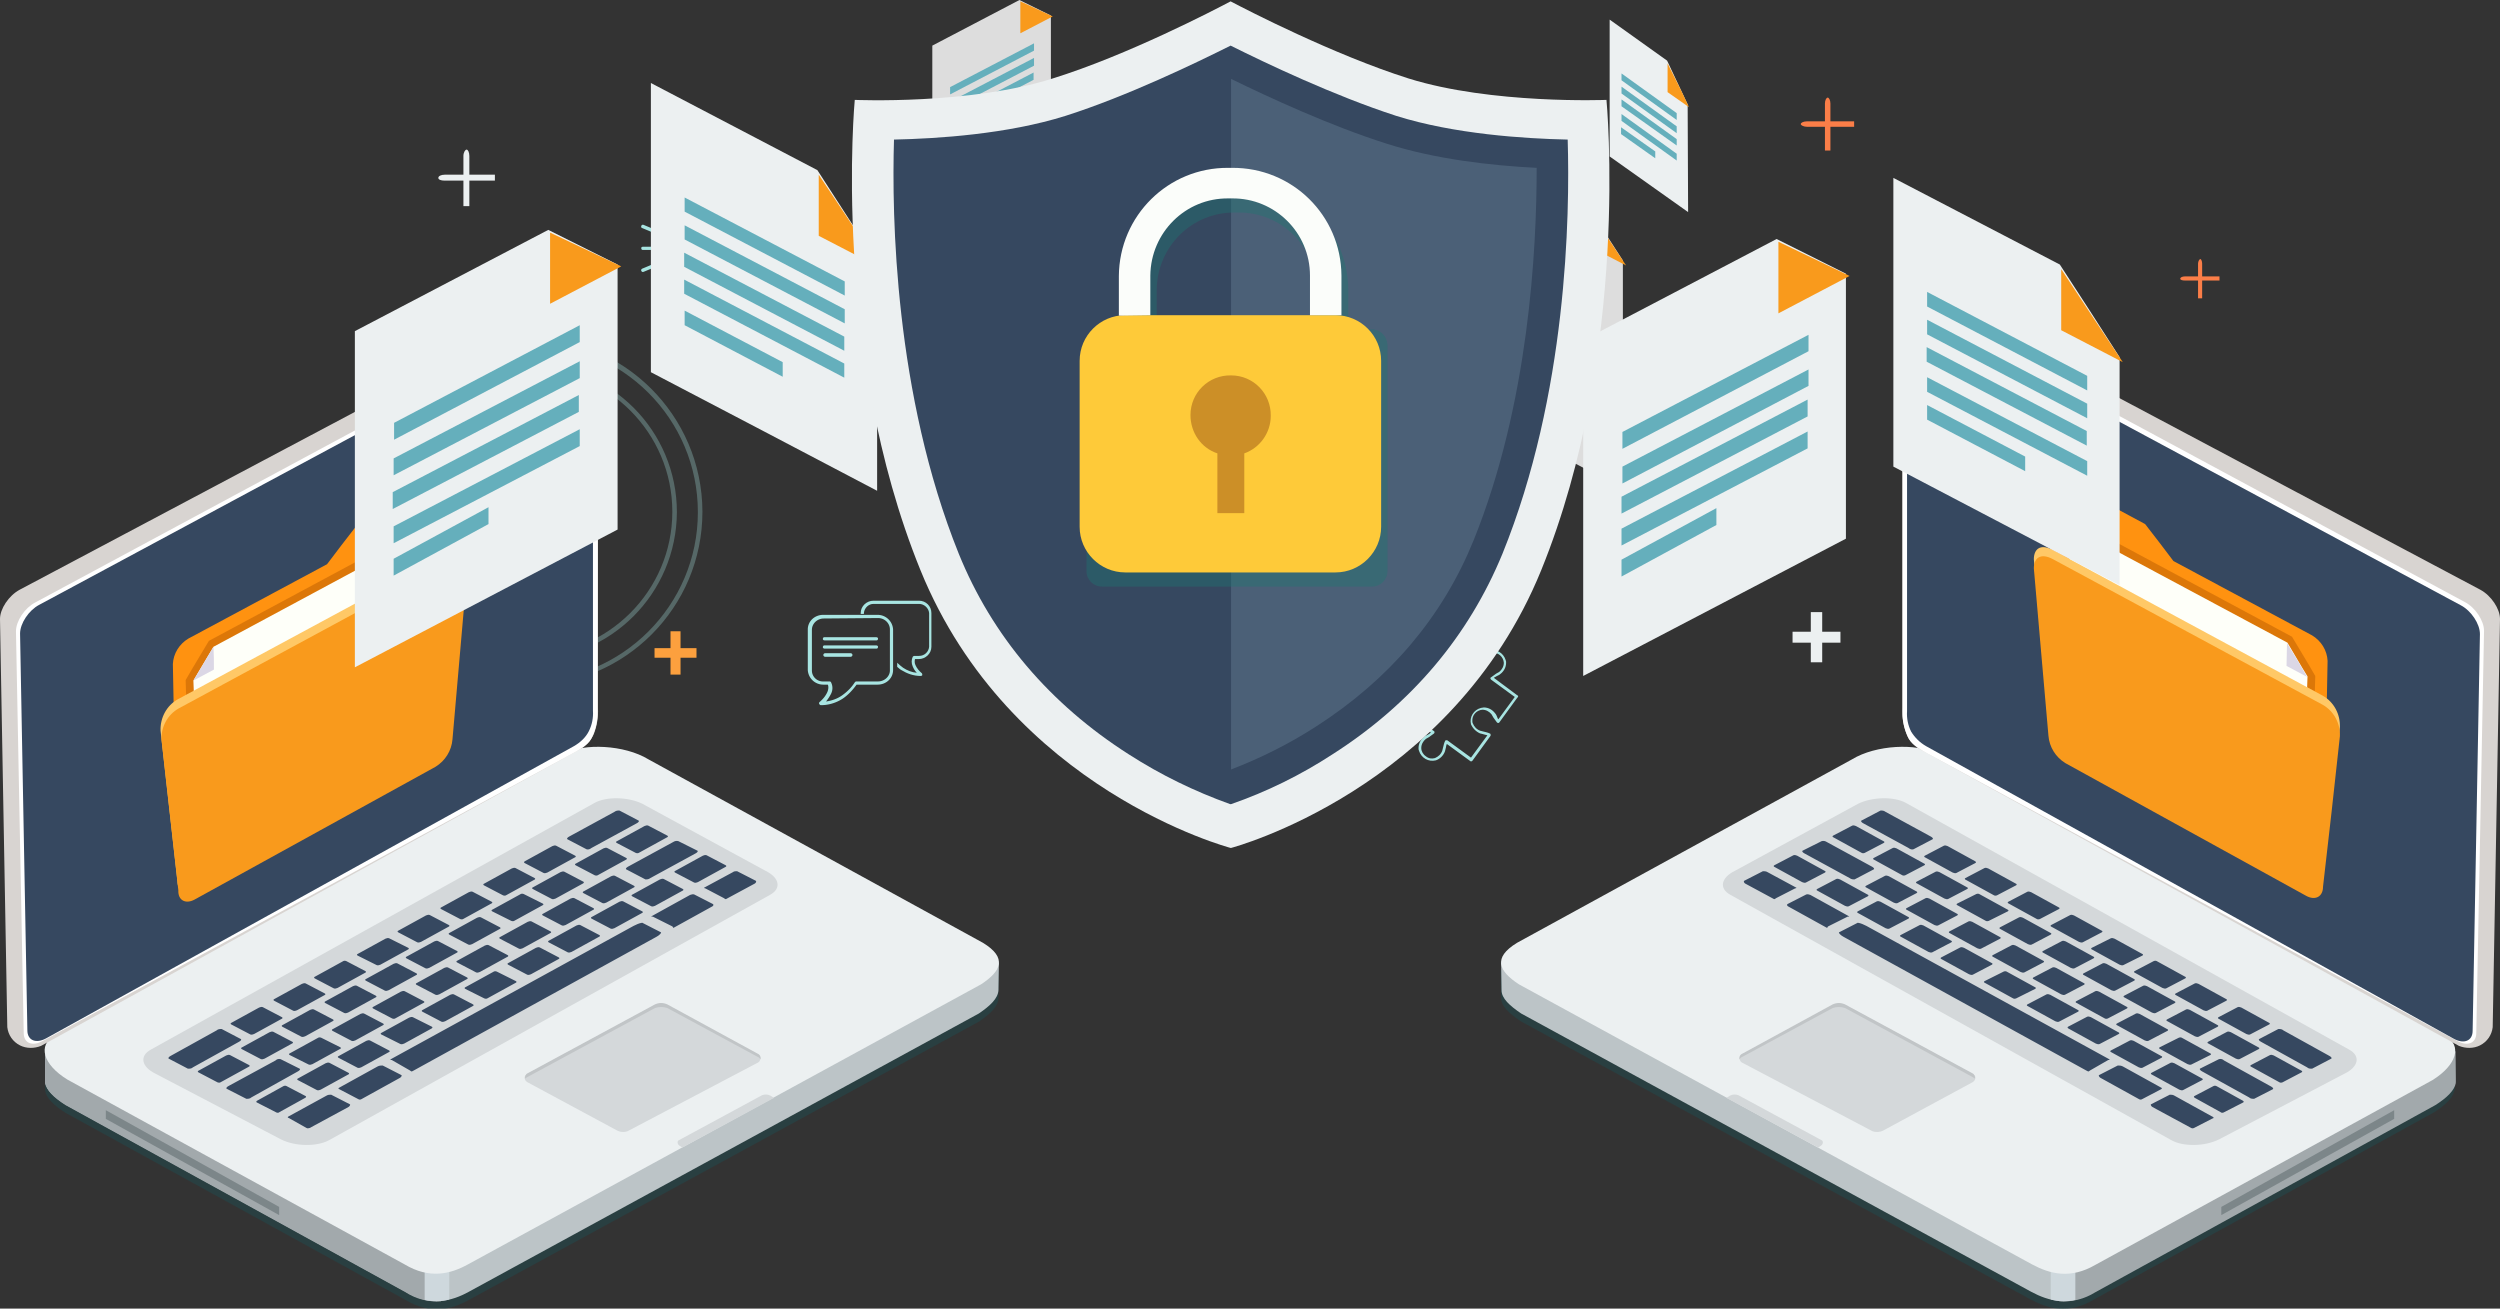<svg version="1.1" id="レイヤー_1" xmlns="http://www.w3.org/2000/svg" x="0" y="0" viewBox="0 0 548.1 286.9" xml:space="preserve"><rect x="0" y="0" width="548.1" height="286.9" fill="#333333" stroke="none"/><style>.st0{fill:#fff}.st1{fill:#ecf0f1}.st3{fill:#a8e5e2}.st4{opacity:.9;fill:#fff;enable-background:new}.st5{fill:#fb7e48}.st7{fill:#3ca59d}.st9{opacity:.4;fill:#1b5156;enable-background:new}.st10{fill:#bcc4c7}.st11{fill:#a2a9ac}.st12{fill:#ced8dd}.st13{fill:#d4d8da}.st14{fill:#364860}.st15{fill:#d8d4d1}.st16{fill:#c1c5c7}.st17{fill:#7c8689}.st18{fill:#ff9210}.st19{opacity:.5;fill:#ba5d00;enable-background:new}.st20{fill:#fefff9}.st21{fill:#dbd7e5}.st22{fill:#ffc866}.st23{fill:#f99a1c}.st24{fill:#65afbc}.st25{fill:#ddd}</style><g id="レイヤー_2_1_"><g id="bg"><path class="st0" d="M176.3 58l8.8 4.8-8.8 5.4z"/><path class="st1" d="M101.6 34.2v11h1.3v-11c0-.8-.3-1.4-.6-1.4s-.7.6-.7 1.4z"/><path class="st1" d="M97.5 39.6h11v-1.3h-11c-.8 0-1.4.3-1.4.7s.6.6 1.4.6z"/><g opacity=".3"><path class="st3" d="M116 150.3c-21 0-38.1-17-38.2-38s17-38.1 38-38.2 38.1 17 38.2 38v.1c0 21-17 38-38 38.1zm0-75c-20.4 0-37 16.6-37 37s16.6 37 37 37 37-16.6 37-37c0-20.5-16.6-37-37-37z"/><path class="st3" d="M116 144.6c-17.9 0-32.4-14.5-32.4-32.4S98.1 79.9 116 79.9s32.4 14.5 32.4 32.4c-.1 17.8-14.5 32.3-32.4 32.3zm0-63.8c-17.3 0-31.4 14.1-31.4 31.4s14.1 31.4 31.4 31.4 31.4-14.1 31.4-31.4c0-17.3-14.1-31.4-31.4-31.4z"/></g><path class="st4" d="M283 85.7h4.7V87H283zm68.4 0h4.7V87h-4.7z"/><path transform="rotate(-29.261 289.73 103.022)" class="st4" d="M287.4 102.4h4.7v1.3h-4.7z"/><path transform="rotate(-29.285 349.385 69.64)" class="st4" d="M347.1 69h4.7v1.3h-4.7z"/><path transform="rotate(-60.91 289.695 69.732)" class="st4" d="M289.1 67.4h1.3v4.7h-1.3z"/><path transform="rotate(-60.91 349.443 102.96)" class="st4" d="M348.8 100.6h1.3v4.7h-1.3z"/><path transform="matrix(.008 -1 1 .008 196.279 438.899)" class="st4" d="M317 119.9h4.7v1.3H317z"/><path transform="matrix(.008 -1 1 .008 265.205 371.595)" class="st4" d="M317.5 51.5h4.7v1.3h-4.7z"/><path transform="rotate(-28.813 336.05 116.334)" class="st4" d="M335.4 114h1.3v4.7h-1.3z"/><path transform="rotate(-28.813 303.095 56.378)" class="st4" d="M302.4 54h1.3v4.7h-1.3z"/><path transform="rotate(-60.46 302.7 116.083)" class="st4" d="M300.3 115.4h4.7v1.3h-4.7z"/><path transform="rotate(-60.46 336.411 56.582)" class="st4" d="M334.1 55.9h4.7v1.3h-4.7z"/><path class="st0" d="M122.5 107.5c.1-.4.1-.9.1-1.3 0-.1-.1-.1-.1-.2l-.9-.4v-.1l-.3-.9v-.1l.5-.9v-.2c-.1-.2-.3-.4-.4-.5-.1-.2-.3-.3-.4-.5h-.2l-.9.4c-.3-.2-.6-.3-.9-.4l-.3-1c0-.1-.1-.1-.1-.1-.4-.1-.9-.1-1.3-.1-.1 0-.1 0-.2.1l-.4.9h-.1l-.9.3-.9-.5h-.2c-.2.1-.3.2-.5.4-.2.1-.3.3-.5.5v.2l.4.9v.1c-.2.3-.3.6-.4.9v.1l-1 .3c-.1 0-.1.1-.1.2-.1.4-.1.9-.1 1.3 0 .1 0 .1.1.2l.9.4v.1l.3.9v.1l-.5.9v.2c.1.2.2.3.4.5.1.2.3.3.5.5h.2l.9-.4h.1c.3.2.6.3.9.4h.1l.3 1c0 .1.1.1.2.1.4.1.9.1 1.3.1.1 0 .1 0 .2-.1l.4-.9c.3-.1.7-.2 1-.3l.9.5h.2c.2-.1.4-.2.5-.4.2-.1.3-.3.5-.5v-.2l-.4-.9v-.1c.2-.3.3-.6.4-.9l1-.3c-.3-.1-.2-.2-.3-.3zm-.3-.2l-1 .3c-.1 0-.1.1-.1.1-.1.4-.3.7-.5 1.1v.2l.4.9v.1l-.3.3-.3.3h-.1l-.9-.5h-.2c-.4.2-.7.3-1.1.4-.1 0-.1.1-.1.1l-.4.9h-.1c-.3 0-.5 0-.8-.1h-.1l-.3-1c0-.1-.1-.1-.1-.1-.4-.1-.7-.3-1.1-.5h-.2l-.9.4-.1-.1-.3-.3-.3-.3-.1-.1.5-.9v-.2c-.2-.4-.3-.7-.4-1.1 0-.1-.1-.1-.1-.1l-.9-.4v-.1c0-.3 0-.5.1-.8v-.1l1-.3c.1 0 .1-.1.1-.1.1-.4.3-.7.5-1.1v-.2l-.4-.9h.1l.3-.3.3-.3h.1l.9.5h.2c.4-.2.7-.3 1.1-.4.1 0 .1-.1.1-.1l.4-.9h.1c.3 0 .6 0 .8.1h.1l.3 1c0 .1.1.1.1.1.4.1.7.3 1.1.5h.2l.9-.4.3.3.3.3v.1l-.5.9v.2c.2.4.3.7.4 1.1 0 .1.1.1.1.1l.9.4v1z"/><path class="st0" d="M117.3 111.9c-.3 0-.7 0-1-.1-.1 0-.2-.1-.2-.2l-.3-1c-.3-.1-.6-.3-.9-.4l-.9.4h-.3l-.5-.5c-.1-.2-.3-.3-.4-.5-.1-.1-.1-.2 0-.3l.5-.9c-.1-.3-.3-.7-.3-1l-.9-.4c-.1 0-.1-.1-.1-.2 0-.4 0-.9.1-1.3 0-.1.1-.2.2-.2l1-.3c.1-.3.3-.6.4-.9l-.4-.9v-.3l.5-.5c.2-.1.3-.3.5-.4h.3l.9.5c.3-.2.7-.3 1-.3l.4-.9c0-.1.1-.1.2-.2.4 0 .9 0 1.3.1.1 0 .2.1.2.2l.3 1c.3.1.6.3.9.4l.9-.4h.3c.2.1.3.3.5.5.1.2.3.3.4.5.1.1.1.2 0 .3l-.5.8c.1.3.3.7.3 1l.9.4c.1 0 .1.1.1.2 0 .4 0 .9-.1 1.3 0 .1-.1.2-.2.2l-.9.3c-.1.3-.3.6-.4.9l.4.9v.3l-.5.5c-.2.2-.3.3-.5.4h-.3l-.9-.5c-.3.1-.7.3-1 .3l-.4.9c0 .1-.1.1-.2.1l-.4.2zm-2.4-1.8c.3.2.6.4.9.5h.1l.3 1 .1.1c.4.1.9.1 1.3.1 0 0 .1 0 .1-.1l.4-1h.1l.9-.3h.1l.9.5h.1c.2-.1.4-.3.5-.4.2-.1.3-.3.5-.5v-.1l-.4-1v-.1c.2-.3.3-.6.4-.9v-.1l1-.3c.1 0 .1 0 .1-.1.1-.4.1-.9.1-1.3 0-.1 0-.1-.1-.1l-1-.4v-.1l-.3-.9v-.1l.5-.9v-.1c-.1-.2-.2-.4-.4-.5-.1-.2-.3-.3-.4-.5h-.1l-1 .4h-.1c-.3-.2-.6-.3-.9-.4h-.1l-.3-1c0-.1 0-.1-.1-.1-.4-.1-.9-.1-1.3-.1 0 0-.1 0-.1.1l-.4 1h-.1l-.9.3h-.1l-.9-.5h-.1c-.2.1-.3.3-.5.4-.2.1-.3.3-.5.4v.1l.4 1v.1c-.2.3-.3.6-.4.9v.1l-1 .3-.1.1c-.1.4-.1.9-.1 1.3 0 0 0 .1.1.1l1 .4v.1l.3.9v.1l-.5.9v.2c.1.2.3.3.4.5.1.2.3.3.4.5h.1l1.1-.5zm2.4 1.4c-.3 0-.5 0-.8-.1h-.1l-.3-1s0-.1-.1-.1c-.4-.1-.7-.3-1.1-.5h-.1l-1 .4-.1-.1-.3-.3-.3-.3-.1-.1.5-.9v-.1c-.2-.4-.3-.8-.4-1.2 0 0 0-.1-.1-.1l-.9-.4v-.1c0-.3 0-.6.1-.8v-.1l1-.3s.1 0 .1-.1c.1-.4.3-.8.5-1.1v-.1l-.4-1 .1-.1.3-.3.3-.3.1-.1.9.5h.1c.4-.2.8-.3 1.2-.4 0 0 .1 0 .1-.1l.4-.9h.1c.3 0 .6 0 .8.1h.1l.3 1s0 .1.1.1c.4.1.8.3 1.1.6h.1l1-.4.1.1.3.3.3.3.1.1-.5.9v.1c.2.4.3.8.4 1.2 0 0 0 .1.1.1l1 .4v.1c0 .3 0 .6-.1.8v.1l-1 .3s-.1 0-.1.1c-.1.4-.3.8-.6 1.1v.1l.4 1-.1.1-.3.3-.3.3-.1.1-.9-.5h-.1c-.4.2-.7.3-1.2.4 0 0-.1 0-.1.1l-.4.9-.1-.1zm-.8-.2c.3 0 .5 0 .8.1h.1l.4-.9c0-.1.1-.1.2-.1.4-.1.8-.2 1.1-.4h.2l.8.5.3-.3.3-.3-.3-.9v-.2c.2-.3.4-.7.5-1.1 0-.1.1-.1.2-.2l.9-.3c0-.3.1-.5.1-.8l-.9-.4c-.1 0-.1-.1-.1-.2-.1-.4-.2-.8-.4-1.1v-.2l.5-.8-.3-.3-.3-.3-.9.3h-.2c-.3-.2-.7-.4-1.1-.5-.1 0-.1-.1-.2-.2l-.3-.9c-.3 0-.5-.1-.8-.1l-.4.9c0 .1-.1.1-.2.1-.4.1-.8.2-1.1.4h-.2l-.8-.5-.3.3-.3.3.3.9v.2c-.2.3-.4.7-.5 1.1 0 .1-.1.1-.2.2l-.9.3v.8l.9.4c.1 0 .1.1.1.2.1.4.2.8.4 1.1v.2l-.5.8.3.3.3.3.9-.3h.2c.3.2.7.4 1.1.5.1 0 .1.1.2.2l.1.9z"/><path class="st0" d="M117.3 108.2c-.9.1-1.8-.6-1.8-1.6-.1-.9.6-1.8 1.6-1.8h.3c.9.1 1.6.9 1.6 1.8-.2.9-.9 1.5-1.7 1.6zm0-3.1c-.8 0-1.4.6-1.4 1.4 0 .8.6 1.4 1.4 1.4.8 0 1.4-.6 1.4-1.4 0-.8-.6-1.4-1.4-1.4z"/><path class="st0" d="M117.3 108.3c-1 0-1.8-.8-1.8-1.8s.8-1.8 1.8-1.8 1.8.8 1.8 1.8-.8 1.8-1.8 1.8zm0-3.4c-.9 0-1.6.7-1.6 1.6s.7 1.6 1.6 1.6c.9 0 1.6-.7 1.6-1.6 0-.9-.7-1.6-1.6-1.6zm0 3.1c-.9 0-1.6-.7-1.6-1.5 0-.9.7-1.6 1.5-1.6s1.6.7 1.6 1.5c0 1-.7 1.6-1.5 1.6zm0-2.8c-.7 0-1.3.6-1.3 1.3 0 .7.6 1.3 1.3 1.3.7 0 1.3-.6 1.3-1.3s-.6-1.3-1.3-1.3z"/><path class="st5" d="M400.1 22.7V33h1.2V22.7c0-.7-.3-1.3-.6-1.3s-.6.6-.6 1.3z"/><path class="st5" d="M396.2 27.8h10.3v-1.2h-10.3c-.8 0-1.4.3-1.4.6s.7.6 1.4.6z"/><path class="st0" d="M238.9 95.5v9.8h1.1v-9.8c0-.7-.3-1.3-.6-1.3s-.5.6-.5 1.3z"/><path class="st0" d="M235.2 100.4h9.8v-1.2h-9.8c-.7 0-1.3.3-1.3.6s.5.6 1.3.6z"/><path class="st5" d="M481.9 57.8v7.6h.9v-7.6c0-.5-.2-1-.4-1s-.5.5-.5 1z"/><path class="st5" d="M479 61.5h7.6v-.9H479c-.5 0-1 .2-1 .5s.5.4 1 .4z"/><path class="st3" d="M146.7 54.7v.6c.3.1.5.1.8.2 0-.2 0-.5-.1-.7 0-2.9 2.4-5.3 5.3-5.3 0-.3-.1-.5-.1-.8-3.3.1-5.9 2.8-5.9 6z"/><path class="st3" d="M161.2 54.5c0-4.9-3.9-8.8-8.8-8.9-4.9 0-8.8 3.9-8.9 8.8 0 3.5 2 6.6 5.2 8.1v6.2c0 .9.7 1.6 1.6 1.6h.9c.1.8.8 1.3 1.6 1.3.7-.1 1.2-.6 1.3-1.3h1c.9 0 1.6-.7 1.6-1.6v-6.4c2.8-1.5 4.6-4.5 4.5-7.8zm-6.2 15h-4.7c-.4 0-.8-.3-.8-.8v-2.2h6.2v2.2c.1.5-.3.8-.7.8zm-2.4-11.3c-.8 0-1.5-.7-1.5-1.5 0-.2 0-.3.1-.3.1-.1.3-.1.4-.1h2.4c.1 0 .1.2.1.3 0 .8-.6 1.5-1.5 1.6zm3.2 3.7v3.9h-2.9V59c1.1-.2 2-1.1 2-2.3 0-.3-.1-.7-.3-.9-.4-.3-.9-.4-1.4-.3h-1.1c-.5-.1-1 0-1.4.3-.2.2-.3.6-.3.9 0 1.1.8 2 1.8 2.2v6.9h-2.6v-3.7c-4.1-1.6-6.2-6.2-4.6-10.3s6.2-6.2 10.3-4.6c3.1 1.2 5.1 4.1 5.1 7.4.1 3.1-1.7 6-4.6 7.3zm-14.9-7.8c-.2 0-.4.2-.3.4 0 .2.2.3.3.3h1.7c.2 0 .4-.1.4-.3 0-.2-.1-.4-.3-.4h-1.8zm23.1 0h-1.7c-.2 0-.4.1-.4.3 0 .2.1.4.3.4h1.8c.2 0 .4-.1.4-.3 0-.2-.1-.4-.3-.4h-.1zm-20.8 3.8l-2.4 1c-.2.1-.3.3-.2.5.1.2.3.3.5.2l2.4-1c.2-.1.3-.3.2-.5-.1-.2-.3-.3-.5-.2zm18.4-6.7h.1l2.4-1c.2-.1.3-.3.2-.5-.1-.2-.3-.3-.5-.2l-2.4 1c-.2.1-.3.3-.2.5.1.1.2.2.4.2zM140.8 50l2.4 1c.2.1.4 0 .5-.2.1-.2 0-.4-.2-.5l-2.4-1c-.2-.1-.4 0-.5.2-.1.2 0 .5.2.5zm23.2 8.9l-2.4-1c-.2-.1-.4 0-.5.2-.1.2 0 .4.2.5l2.4 1h.1c.2 0 .3-.1.4-.2.1-.2 0-.4-.2-.5z"/><path class="st3" d="M145.7 61.5l-1.1 1.2c-.2.2-.2.4 0 .5.1.1.2.1.3.1.1 0 .2 0 .3-.1l1.2-1.2c.2-.1.2-.4 0-.6s-.5-.1-.7.1c0-.1 0 0 0 0zm13.6-13.8c.1 0 .2 0 .3-.1l1.2-1.3c.1-.2.1-.4 0-.5-.1-.2-.4-.2-.5 0l-1.2 1.3c-.2.1-.2.4 0 .5 0 0 .1.1.2.1zm-14.1.1c.1.1.2.1.3.1.1 0 .2 0 .3-.1.2-.2.2-.4 0-.5l-1.3-1.2c-.1-.2-.4-.2-.6 0-.2.1-.2.4 0 .6l1.3 1.1zm14.4 13.4c-.2-.2-.4-.2-.6 0-.2.1-.2.4 0 .5l1.2 1.2c.1.1.2.1.3.1.1 0 .2 0 .3-.1.2-.2.2-.4 0-.5l-1.2-1.2zm-4-15.6h.1c.2 0 .3-.1.4-.3l.9-2.4c.1-.2 0-.4-.2-.5-.2-.1-.4 0-.5.2v.1l-.9 2.4c-.2.2-.1.4.2.5-.1 0 0 0 0 0zm-7.2-.1c.1.2.2.3.4.3h.1c.2-.1.3-.3.2-.5l-.9-2.4c-.1-.2-.3-.3-.5-.2-.2.1-.3.3-.2.5l.9 2.3zm4-.5c.2 0 .4-.2.4-.4v-1.8c0-.2-.2-.4-.4-.4s-.4.2-.4.4v1.8c0 .3.2.4.4.4zm124.8-35H259c-.7.1-1.3.7-1.2 1.4v12.7c0 .2 0 .3.1.5l-.1.1.4.5c.2.2.5.4.8.4h18.2c.4 0 .8-.3 1-.6l.1-.1c.1-.2.1-.4.1-.6v-13c0-.6-.5-1.2-1.2-1.3zm.3.8c-1 1.1-3.5 3.4-8.1 7.5-.6.6-1.5.6-2.1 0-4.8-4.4-7.2-6.6-8.1-7.6h18.1s.1 0 .2.1zm-19.1 8.4v-7.9c0-.1 0-.2.1-.3.7.8 2.6 2.6 7.1 6.8l-7.2 6.3v-4.9zm.6 5.6c-.1 0-.2 0-.3-.1l7.4-6.5.7.7c.8.8 2.1.8 2.9 0l.6-.5 7 6.5h-.2l-18.1-.1zm18.8-5.6v5l-7-6.4c4.3-3.9 6.1-5.5 7-6.4v7.8zm54.9 133.7l-4 5.5c-.1.1-.1.1-.2.1s-.2 0-.3-.1c-.3-.4-.5-.7-.8-1.1-.1-.2-.3-.5-.4-.7-.5-.6-1.2-1-2-1-1.3.1-2.3 1.2-2.2 2.5 0 .2 0 .3.1.5.3.7.8 1.3 1.6 1.6l.8.2c.4.1.9.2 1.3.4.1 0 .2.1.2.2v.3l-4 5.5c-.1.1-.3.2-.4.1l-5.2-3.8c-.1.3-.2.6-.2.8-.1.3-.1.5-.2.8-.3.9-1.1 1.7-2 2-1.6.4-3.2-.5-3.7-2.1-.1-.2-.1-.4-.1-.6 0-1 .5-1.9 1.3-2.5.2-.2.5-.3.7-.4s.5-.3.7-.5l-5.1-3.8c-.1-.1-.2-.3-.1-.4l4-5.5c.1-.1.1-.1.2-.1s.2 0 .3.1c.3.4.5.7.8 1.1.1.2.3.5.4.7.5.6 1.2 1 2 1 .7 0 1.4-.4 1.8-1 .5-.6.6-1.3.4-2-.3-.7-.8-1.3-1.6-1.6-.3-.1-.5-.1-.8-.2-.4-.1-.9-.2-1.3-.4-.1 0-.2-.1-.2-.2v-.3l4-5.5c.1-.1.3-.2.4-.1l5.1 3.8c.1-.3.1-.6.2-.8s.1-.6.2-.8c.3-.9 1.1-1.7 2-2 1.6-.4 3.2.5 3.7 2.1.1.2.1.4.1.6 0 1-.5 1.9-1.3 2.5-.2.2-.5.3-.7.4s-.5.3-.7.4l5.1 3.8c.2.1.3.2.2.4 0 .1-.1.1-.1.1zm-4.2 4.8l3.6-4.9-5.2-3.8c-.1-.1-.2-.2-.1-.4 0 0 0-.1.1-.1.4-.3.7-.5 1.1-.8.2-.1.5-.3.7-.4.6-.5 1-1.2 1-2-.1-1.3-1.2-2.3-2.6-2.2-.1 0-.3 0-.4.1-.7.3-1.3.8-1.6 1.6-.1.2-.1.5-.2.8-.1.4-.2.9-.4 1.3 0 .1-.1.1-.1.1-.1.1-.3.1-.4 0l-5.2-3.8-3.5 4.9c.3.1.6.2.8.2l.8.2c.9.3 1.7 1.1 2 2 .4 1.6-.5 3.2-2.1 3.7-.2.1-.4.1-.6.1-1 0-1.9-.5-2.5-1.3-.2-.2-.3-.5-.4-.7s-.3-.5-.5-.7l-3.6 4.9 5.2 3.8c.1.1.1.1.1.2s0 .2-.1.3c-.4.3-.7.5-1.1.8-.2.1-.5.3-.7.4-.6.5-1 1.2-1 2 0 .7.4 1.4 1 1.8.6.5 1.3.6 2 .4.7-.3 1.3-.8 1.6-1.6.1-.3.1-.5.2-.8.1-.4.2-.9.4-1.3 0-.1.1-.2.2-.2h.3l5.2 3.8 3.6-4.9c-.3-.1-.6-.1-.8-.2s-.5-.1-.8-.2c-.9-.4-1.6-1.1-2-2-.4-1.6.6-3.2 2.2-3.6.2 0 .4-.1.6-.1 1 0 1.9.5 2.5 1.3.2.2.3.5.4.7s.1.4.3.6z"/><g opacity=".6"><path class="st7" d="M268.1 101.1h-6.9c-.1 0-.1 0-.1-.1s.1-.2.1-.2h6.9c.1 0 .1.1.1.2s0 .1-.1.1z"/><path class="st7" d="M268.1 101.3h-6.9c-.2 0-.3-.1-.3-.2 0-.2.1-.3.2-.3h7c.2 0 .3.2.2.3l-.2.2zm-7-.3h6.9-6.9zm7 2.1h-6.9c-.1 0-.1 0-.1-.1s.1-.1.1-.1h6.9c.1 0 .1.1.1.1 0 .1-.1.1-.1.1z"/><path class="st7" d="M268.1 103.3h-6.9c-.2 0-.3-.1-.3-.3 0-.2.1-.3.3-.3h6.9c.2 0 .3.1.3.3 0 .1-.2.2-.3.3zm-7-.4h6.9-6.9zm7 1.8h-6.9c-.1 0-.1-.1-.1-.1 0-.1.1-.2.1-.2h6.9c.1 0 .1.1.1.1 0 .2 0 .2-.1.2z"/><path class="st7" d="M268.1 104.9h-6.9c-.2 0-.3-.1-.3-.2 0-.2.1-.3.2-.3h7c.2 0 .3.2.2.3 0 .1-.1.1-.2.2zm-7-.3zm7 2.1h-6.9c-.1 0-.1-.1-.1-.1 0-.1.1-.2.1-.2h6.9c.1 0 .1.1.1.2 0 0 0 .1-.1.1z"/><path class="st7" d="M268.1 106.8h-6.9c-.2 0-.3-.1-.3-.2 0-.2.1-.3.2-.3h7c.2 0 .3.2.2.3 0 .1-.1.2-.2.2zm-7-.3zm7 1.8h-6.9c-.1 0-.1-.1-.1-.2s.1-.2.1-.2h6.9c.1 0 .1.1.1.2s0 .2-.1.2z"/><path class="st7" d="M268.1 108.4h-6.9c-.2 0-.3-.1-.3-.3 0-.2.1-.3.3-.3h6.9c.2 0 .3.1.3.3 0 .2-.2.3-.3.3zm-7-.3h6.9-6.9z"/><path class="st7" d="M270.7 111.4h-12V96.3h12v15.1zm-11.7-.3h11.4V96.6H259v14.5z"/><path class="st7" d="M270.8 111.6h-12.3V96.1h12.3v15.5zm-12-.3h11.7V96.4h-11.7v14.9zm11.7 0h-11.6V96.4h11.6v14.9zm-11.4-.3h11.1V96.7h-11.1V111z"/></g><path class="st3" d="M180 154.6c-.2 0-.3-.1-.4-.3-.1-.1 0-.3.1-.4.7-.6 1.3-1.3 1.7-2.2.2-.5.3-1.1.1-1.6h-1a3.4 3.4 0 01-3.4-3.2V138c0-1.8 1.5-3.2 3.4-3.2h11.9c1.8 0 3.3 1.4 3.4 3.2v8.9c0 1.8-1.5 3.2-3.4 3.2h-4.6c-.8 1.1-1.7 2.1-2.8 2.9-1.4 1-3.2 1.6-5 1.6zm.6-19c-1.4 0-2.6 1.1-2.6 2.5v8.9c0 1.4 1.2 2.5 2.6 2.4h1.3c.1 0 .3.1.3.2.4.8.4 1.7 0 2.5-.3.6-.7 1.2-1.1 1.7 1.3-.2 2.5-.6 3.6-1.4 1.1-.8 2-1.7 2.7-2.8.1-.1.2-.2.3-.2h4.8c1.4 0 2.6-1.1 2.6-2.4v-9c0-1.4-1.2-2.5-2.6-2.5l-11.9.1z"/><path class="st3" d="M201.5 131.7h-10c-1.5 0-2.8 1.2-2.8 2.7v.2h.7v-.2c.1-1.1 1-2 2.1-2h10c1.1 0 2.1.9 2.2 2v7.4c-.1 1.1-1 2-2.2 2h-1.1c-.1 0-.2.1-.3.2-.3.7-.3 1.4 0 2.1.2.5.5 1 .9 1.4-1.1-.1-2.1-.5-3-1.1-.4-.3-.9-.7-1.3-1.1v.9c.3.2.5.5.9.7 1.3.8 2.7 1.3 4.3 1.3.1 0 .3-.1.3-.2s0-.3-.1-.4c-.6-.5-1.1-1.1-1.4-1.8-.2-.4-.2-.9-.1-1.3h.8c1.5 0 2.8-1.2 2.8-2.7v-7.4c0-1.5-1.2-2.7-2.7-2.7z"/><path class="st3" d="M192.1 140.4h-11.3c-.2 0-.4-.1-.4-.3 0-.2.1-.4.3-.4h11.4c.2 0 .4.1.4.3 0 .2-.1.4-.3.4h-.1zm-5.6 3.6h-5.6c-.2 0-.4-.2-.4-.4s.2-.4.4-.4h5.6c.2 0 .4.2.4.4s-.2.4-.4.4zm5.6-1.8h-11.3c-.2 0-.4-.1-.4-.3 0-.2.1-.4.3-.4h11.4c.2 0 .4.1.4.3 0 .2-.1.4-.3.4h-.1z"/><path class="st0" d="M442 73c0-.4-.2-.7-.6-.7-.3 0-.6.3-.6.7v5.3h1.1V73zm0 23.3v-5h-1.1v5c0 .4.2.7.6.7.3-.1.5-.4.5-.7zm-12.9-11.7c0 .3.3.6.7.6h5.3V84h-5.3c-.4 0-.7.2-.7.6zM453 84h-5v1.2h5c.3.1.6-.1.7-.4s-.1-.6-.4-.7c-.1-.1-.2-.1-.3-.1zm-15.6-4.3l-3.8-3.7c-.2-.3-.5-.4-.8-.2-.3.2-.4.5-.2.8 0 .1.1.1.2.2l3.8 3.8.8-.9zm9.1 9.2l-.8.8 3.5 3.5c.2.3.6.3.9.1.2-.3.2-.7-.1-.9l-3.5-3.5zm-10-.2l-3.8 3.8c-.3.2-.3.6-.1.9.3.2.7.2.9-.1l3.8-3.8-.8-.8zm13.6-12.8c-.3-.2-.7-.2-.9.1l-3.5 3.5.8.8 3.5-3.5c.3-.2.4-.6.1-.9z"/><path class="st1" d="M397 140.9h-4v-2.4h4v-4.3h2.5v4.3h4v2.4h-4v4.3H397v-4.3z"/><path d="M147 144.2h-3.5v-2.1h3.5v-3.7h2.2v3.7h3.5v2.1h-3.5v3.7H147v-3.7z" fill="#fca03e"/><path class="st3" d="M240.6 134.2h65.2v.8h-65.2z"/><path class="st3" d="M304.1 137.4v-5.5l3.4 2.7zm-61.8-5.5v5.5l-3.3-2.7z"/><path class="st0" d="M209.9 25.7l-5.8 5.8.7.7 5.8-5.8c.4-.4.6-.9.4-1.1s-.7 0-1.1.4z"/><path class="st0" d="M204.9 26.4l5.7 5.7.7-.7-5.7-5.7c-.4-.4-.9-.6-1.1-.4s-.1.7.4 1.1zm158.5 79.9l-4.4 4.4.5.5 4.4-4.4c.3-.3.5-.7.3-.8s-.5-.1-.8.3z"/><path class="st0" d="M359.6 106.8l4.3 4.3.5-.5-4.3-4.3c-.3-.3-.7-.4-.8-.3s0 .5.3.8zM84.7 134.3l-4.4 4.4.5.5 4.4-4.4c.3-.3.5-.7.3-.8s-.5 0-.8.3z"/><path class="st0" d="M80.9 134.9l4.3 4.3.5-.5-4.3-4.3c-.3-.3-.7-.4-.8-.3s0 .5.3.8zm339.4-30.6l6.5 3.6-6.5 3.9z"/><path class="st9" d="M538.2 239v-6.8H536v3.6c-.7.9-1.3 1-2.9 2l-73.9 40.5c-5.4 3.3-10 2.1-13.8 0l-112.5-61.5-.5-.3v-3.8H329l.1 6.1c0 1.8 1.8 3.4 4.3 5.1l111.8 61c3.9 2.1 8.4 3.3 13.9 0l74.5-41c2.7-1.7 4.2-3.3 4.5-4.8l.1-.1z"/><path class="st10" d="M538.3 237.3v-6.8h-2.2v3.6c-.7.9-1.3 1-2.9 2l-73.9 40.5c-5.4 3.3-9.9 2.1-13.8 0L333 215.1l-.5-.3V211h-3.4l.1 6.1c0 1.8 1.8 3.4 4.3 5.1l111.8 61c3.9 2.1 8.4 3.3 13.9 0l74.5-41c2.7-1.7 4.2-3.3 4.5-4.8l.1-.1z"/><path class="st11" d="M538.3 230.5h-2.2v3.6c-.7.9-1.3 1-2.9 2l-73.9 40.5c-2.3 1.5-5.1 2.2-7.8 2v6.7c2.8.2 5.5-.5 7.9-2l74.5-41c2.7-1.7 4.2-3.3 4.5-4.8v-1l-.1-6z"/><path class="st12" d="M449.6 284.9c1.8.5 3.6.5 5.4.1v-6.6c-1.8.4-3.7.4-5.4-.1v6.6z"/><path class="st1" d="M445.5 277.2L333 215.8c-4.4-2.9-5.8-5.8-.4-9.1l73.4-40.2c5.4-3.3 14.3-3.5 18.1-1.4l112 62c3.8 2.1 2.5 6.4-2.8 9.7l-73.9 40.5c-5.5 3.2-10 2-13.9-.1z"/><path class="st13" d="M410.5 248L382 233c-.5-.2-.7-.8-.5-1.3.1-.3.3-.5.6-.6l19.8-10.7c.9-.3 1.8-.3 2.7 0l28.1 15.2c.6.3.5 1.3-.3 1.7l-19.6 10.6c-.6.3-1.5.4-2.3.1zm65.6 2l-96.7-53.8c-2.6-1.4-2.1-3.8 1-5.3l27-14.7c3.1-1.5 7.8-1.6 10.4-.2l97.2 54.1c2.6 1.4 2.1 3.8-1 5.3l-27.5 14.4c-3.2 1.6-7.9 1.6-10.4.2z"/><path class="st14" d="M408.8 187c-.3.1-.5.1-.8-.1l-6-3.3c-.3-.1-.3-.3-.1-.4l4.2-2.2c.3-.1.5 0 .8.1l6 3.3c.3.1.3.3.1.4l-4.2 2.2zm8.9 4.9c-.3.1-.5.1-.8-.1l-6-3.3c-.3-.1-.3-.3-.1-.4l4.2-2.2c.3-.1.5 0 .8.1l6 3.3c.3.1.3.3.1.4l-4.2 2.2zM416 198c-.3.1-.5 0-.8-.1l-6-3.3c-.3-.1-.3-.3-.1-.4l4.2-2.2c.3-.1.5 0 .8.1l6 3.3c.3.1.3.3.1.4L416 198zm11.1-.9c-.3.1-.5 0-.8-.1l-6-3.3c-.3-.1-.3-.3-.1-.4l4.2-2.2c.3-.1.5 0 .8.1l6 3.3c.3.1.3.3.1.4l-4.2 2.2zm-2.2 5.8c-.3.1-.5 0-.8-.1l-6-3.3c-.3-.1-.3-.3-.1-.4l4.2-2.2c.3-.1.5 0 .8.1l6 3.3c.3.1.3.3.1.4l-4.2 2.2zm11.1-1c-.3.1-.5.1-.8-.1l-6-3.3c-.3-.1-.3-.3-.1-.4l4.2-2.1c.3-.1.5-.1.8.1l6 3.3c.3.1.3.3.1.4l-4.2 2.1zm-12.4 6.9c-.3.1-.5 0-.8-.1l-6-3.3c-.3-.1-.3-.3-.1-.4l4.2-2.2c.3-.1.5 0 .8.1l6 3.3c.3.1.3.3.1.4l-4.2 2.2zm10.7-.8c-.3.1-.5 0-.8-.1l-6-3.3c-.3-.1-.3-.3-.1-.4l4.2-2.2c.3-.1.5 0 .8.1l6 3.3c.3.1.3.3.1.4l-4.2 2.2zm11.1-.9c-.3.1-.5 0-.8-.1l-6-3.3c-.3-.1-.3-.3-.1-.4l4.2-2.2c.3-.1.5 0 .8.1l6 3.3c.3.1.3.3.1.4l-4.2 2.2zm-12.9 6.6c-.3.1-.5 0-.8-.1l-6-3.3c-.3-.1-.3-.3-.1-.4l4.2-2.2c.3-.1.5 0 .8.1l6 3.3c.3.1.3.3.1.4l-4.2 2.2zm11.3-.5c-.3.1-.5 0-.8-.1l-6-3.3c-.3-.1-.3-.3-.1-.4l4.2-2.2c.3-.1.5 0 .8.1l6 3.3c.3.1.3.3.1.4l-4.2 2.2zm11-.9c-.3.1-.5 0-.8-.1l-6-3.3c-.3-.1-.3-.3-.1-.4l4.2-2.2c.3-.1.5 0 .8.1l6 3.3c.3.1.3.3.1.4l-4.2 2.2zm-12.8 6.6c-.3.1-.5.1-.8-.1l-6-3.3c-.3-.1-.3-.3-.1-.4l4.2-2.1c.3-.1.5-.1.8.1l6 3.3c.3.1.3.3.1.4l-4.2 2.1zm10.7-.8c-.3.1-.5 0-.8-.1l-6-3.3c-.3-.1-.3-.3-.1-.4l4.2-2.2c.3-.1.5 0 .8.1l6 3.3c.3.1.3.3.1.4l-4.2 2.2zm11-.9c-.3.1-.5 0-.8-.1l-6-3.3c-.3-.1-.3-.3-.1-.4l4.2-2.2c.3-.1.5 0 .8.1l6 3.3c.3.1.3.3.1.4l-4.2 2.2zm-12.3 6.8c-.3.1-.5 0-.8-.1l-6-3.3c-.3-.1-.3-.3-.1-.4l4.2-2.2c.3-.1.5 0 .8.1l6 3.3c.3.1.3.3.1.4l-4.2 2.2zm10.7-.7c-.3.1-.5.1-.8-.1l-6-3.3c-.3-.1-.3-.3-.1-.4l4.2-2.2c.3-.1.5 0 .8.1l6 3.3c.3.1.3.3.1.4l-4.2 2.2zm10.5-1.2c-.3.1-.5 0-.8-.1l-6-3.3c-.3-.1-.3-.3-.1-.4l4.2-2.2c.3-.1.5 0 .8.1l6 3.3c.3.1.3.3.1.4l-4.2 2.2zm-12.3 6.8c-.3.1-.5 0-.8-.1l-6-3.3c-.2-.1-.3-.3-.1-.4l4.2-2.2c.3-.1.5 0 .8.1l6 3.3c.3.1.3.3.1.4l-4.2 2.2zm10.7-.7c-.3.1-.5 0-.8-.1l-6-3.3c-.3-.1-.3-.3-.1-.4l4.2-2.2c.3-.1.5 0 .8.1l6 3.3c.3.1.3.3.1.4l-4.2 2.2zm11-.9c-.3.1-.5 0-.8-.1l-6-3.3c-.3-.1-.3-.3-.1-.4l4.2-2.2c.3-.1.5 0 .8.1l6 3.3c.3.1.3.3.1.4l-4.2 2.2zm-12.3 6.8c-.3.1-.5 0-.8-.1l-6-3.3c-.3-.1-.3-.3-.1-.4l4.2-2.2c.3-.1.5 0 .8.1l6 3.3c.3.1.3.3.1.4l-4.2 2.2zm10.7-.7c-.3.1-.5 0-.8-.1l-6-3.3c-.3-.1-.3-.3-.1-.4l4.2-2.1c.3-.1.5-.1.8.1l6 3.3c.3.1.3.3.1.4l-4.2 2.1zm10.6-1.2c-.3.1-.5 0-.8-.1l-6-3.3c-.3-.1-.3-.3-.1-.4l4.2-2.2c.3-.1.5 0 .8.1l6 3.3c.3.1.3.3.1.4l-4.2 2.2zm-12.4 6.8c-.3.1-.5 0-.8-.1l-6-3.3c-.3-.1-.3-.3-.1-.4l4.2-2.2c.3-.1.5 0 .8.1l6 3.3c.3.1.3.3.1.4l-4.2 2.2zm15.6 1.9c-.4 0-.8 0-1.1-.3l-10.3-5.7c-.4-.2-.6-.5-.5-.6l4.2-2.1c.4-.1.8 0 1.1.3l10.3 5.7c.4.2.6.5.4.6l-4.1 2.1zm6.2-3.6c-.3.1-.5.1-.8-.1l-6-3.3c-.3-.1-.3-.3-.1-.4l4.2-2.2c.3-.1.5 0 .8.1l6 3.3c.3.1.3.3.1.4l-4.2 2.2zm-12.9 6.6c-.2.1-.5.1-.7-.1l-5.6-3.1c-.2-.1-.3-.3-.1-.4l4.2-2.2c.2-.1.5-.1.8.1l5.6 3.1c.2.1.3.3.1.4l-4.3 2.2zm19.4-9.6c-.4 0-.8 0-1.1-.3l-10.1-5.6c-.4-.2-.6-.5-.4-.6l4.2-2.2c.4 0 .8 0 1.1.3l10.1 5.6c.4.2.6.5.4.6l-4.2 2.2zm-13.6-7.5c-.3.1-.5 0-.8-.1l-6-3.3c-.3-.1-.3-.3-.1-.4l4.2-2.2c.3-.1.5 0 .8.1l6 3.3c.3.1.3.3.1.4l-4.2 2.2zm-9.4-5.2c-.3.1-.5 0-.8-.1l-6-3.3c-.3-.1-.3-.3-.1-.4l4.2-2.2c.3-.1.5 0 .8.1l6 3.3c.3.1.3.3.1.4l-4.2 2.2zm-9-4.9c-.3.1-.5 0-.8-.1l-6-3.3c-.3-.1-.3-.3-.1-.4l4.2-2.2c.3-.1.5-.1.8.1l6 3.3c.3.1.3.3.1.4l-4.2 2.2zm-9.4-5.1c-.3.1-.5 0-.8-.1l-6-3.3c-.3-.1-.3-.3-.1-.4l4.2-2.1c.3-.1.5 0 .8.1l6 3.3c.3.1.3.3.1.4l-4.2 2.1zm-8.9-5c-.3.1-.5 0-.8-.1l-6-3.3c-.3-.1-.3-.3-.1-.4l4.2-2.2c.3-.1.5 0 .8.1l6 3.3c.3.1.3.3.1.4l-4.2 2.2zm-9.4-5.1c-.3.1-.5.1-.8-.1l-6-3.3c-.3-.1-.3-.3-.1-.4l4.2-2.2c.3-.1.5 0 .8.1l6 3.3c.3.1.3.3.1.4l-4.2 2.2zm-9.4-5.2c-.3.1-.5.1-.8-.1l-6-3.3c-.3-.1-.3-.3-.1-.4l4.2-2.2c.3-.1.5 0 .8.1l6 3.3c.3.1.3.3.1.4l-4.2 2.2zm-8.9-4.9c-.3.1-.5 0-.8-.1l-6-3.3c-.3-.1-.3-.3-.1-.4l4.2-2.2c.3-.1.5 0 .8.1l6 3.3c.2.1.3.3.1.4l-4.2 2.2zm-9.4-5.2c-.4.1-.7 0-1.1-.3l-9.9-5.4c-.4-.2-.6-.5-.4-.6l4.2-2.2c.4 0 .7 0 1.1.3l9.9 5.4c.4.2.6.5.4.6l-4.2 2.2zm-12.9 6.6c-.4 0-.7 0-1.1-.3l-9.9-5.4c-.4-.2-.6-.5-.4-.6l4.2-2.1c.4-.1.8 0 1.1.2l9.9 5.4c.4.2.6.5.4.6l-4.2 2.2zm-10.7.7c-.3.1-.5 0-.8-.1l-6-3.3c-.3-.1-.3-.3-.1-.4l4.2-2.2c.3-.1.5 0 .8.1l6 3.3c.3.1.3.3.1.4l-4.2 2.2zm9.4 5.2c-.3.1-.5 0-.8-.1l-6-3.3c-.3-.1-.3-.3-.1-.4l4.2-2.2c.3-.1.5 0 .8.1l6 3.3c.3.1.3.3.1.4l-4.2 2.2zm8.9 4.9c-.3.1-.5 0-.8-.1l-6-3.3c-.3-.1-.3-.3-.1-.4l4.2-2.2c.3-.1.5 0 .8.1l6 3.3c.3.1.3.3.1.4l-4.2 2.2zm44 31.1c-.2.1-.2.4-.8 0l-53.2-29.3c-.6-.3-1.2-.9-1-1l4.1-2.1c.7.1 1.3.4 1.9.7l53 29.1c.6.3.2.3 0 .3l-4 2.3zm22.8 12.6c-.2.1-.4.1-.6 0l-8.5-4.6c-.2-.1-.5-.5-.3-.6l4.1-2.1c.3 0 .7 0 1 .2l8.5 4.7c.2.1.1.3-.1.3l-4.1 2.1zm-11.4-6.3c-.2.1-.4.1-.6 0l-8.5-4.7c-.2-.1-.5-.5-.3-.6l4.1-2.1c.4 0 .7 0 1.1.2l8.5 4.7c.2.1 0 .2-.1.3l-4.2 2.2zm-80.2-44.1c-.2.1-.3.3-.5.2l-6.3-3.4c-.2-.1-.4-.5-.2-.6l4.1-2.1c.3 0 .7 0 1 .2l6.3 3.4c.2.1-.1.1-.3.2l-4.1 2.1zm11.4 6.2c-.2.1-.1.4-.3.3l-8.5-4.7c-.2-.1-.3-.4-.1-.5l4.1-2.1c.3-.1.6 0 .9.1l8.5 4.7c.2.1-.3 0-.4.1l-4.2 2.1z"/><path class="st15" d="M420.8 164.2l118.3 65.1c1.5.6 3.2.6 4.6-.1 1.6-.8 2.6-2.3 2.8-4l1.6-89.5c0-2.2-1.9-5.1-4.3-6.4L425.7 66.6c-4.2-2.1-8.6 1.7-8.6 4v84.6c-.1 1.9.2 3.9.9 5.7.5 1.4 1.5 2.5 2.8 3.3z"/><path class="st0" d="M422.6 165.2l116.1 63c2.3 1.3 4.2.5 4.2-1.7l1.7-88.2c0-2.2-1.9-5.1-4.2-6.3L422.3 68.4c-3.9-1.9-5.2.5-5.2 2.8V157c.1 1.7.6 3.5 1.4 5 .8 1.4 3 2.6 4.1 3.2z"/><path class="st14" d="M422.3 163.6l115.6 64.1c2.3 1.3 4.2.5 4.2-1.7l1.6-87c0-2.2-1.9-5.1-4.2-6.3l-117.2-63c-2.3-1.3-4.2-.5-4.2 1.7v84.5c-.1 1.6.2 3.1.9 4.5.8 1.3 1.9 2.4 3.3 3.2z"/><path class="st14" d="M426.2 158.4l108.1 59.5 1.6-79.8-109.7-58.9z"/><path class="st16" d="M382 231.7l19.8-10.7c.9-.3 1.8-.3 2.7 0l28.1 15.2c.1.1.3.2.3.3.2-.4 0-.8-.3-1.1l-28.1-15.2c-.9-.4-1.8-.4-2.7 0L382 231c-.5.2-.8.8-.6 1.3.1-.3.3-.5.6-.6z"/><path class="st13" d="M398.6 251.6l.6-.4c.5-.3.6-1 .2-1.2l-18.3-9.9c-.6-.2-1.2-.2-1.8.1l-.8.5 20.1 10.9z"/><path class="st17" d="M487 266.4l37.9-21.1v-1.9L487 264.6z"/><path class="st9" d="M9.9 239v-6.8h2.2v3.6c.7.9 1.3 1 2.9 2l73.9 40.5c5.4 3.3 10 2.1 13.8 0l112.5-61.4.5-.3v-3.8h3.3l-.1 6.1c-.1 1.8-1.8 3.4-4.3 5.1l-111.8 61c-3.8 2.1-8.4 3.3-13.9 0l-74.5-41c-2.7-1.7-4.2-3.3-4.5-4.8v-.2z"/><path class="st10" d="M9.9 237.3v-6.8h2.2v3.6c.7.9 1.3 1 2.9 2l73.9 40.5c5.4 3.3 9.9 2.1 13.8 0l112.5-61.4.4-.3V211h3.4l-.1 6.1c-.1 1.8-1.8 3.4-4.3 5.1l-111.8 61c-3.8 2.1-8.4 3.3-13.9 0l-74.5-41c-2.7-1.7-4.2-3.3-4.5-4.8v-.1z"/><path class="st11" d="M9.9 230.5h2.2v3.6c.7.9 1.3 1 2.9 2l73.9 40.5c2.3 1.5 5.1 2.2 7.8 2v6.7c-2.8.2-5.5-.5-7.8-2l-74.5-41c-2.7-1.7-4.2-3.3-4.5-4.8v-7z"/><path class="st12" d="M98.5 284.9c-1.8.5-3.6.5-5.4.1v-6.6c1.8.4 3.7.4 5.4-.1v6.6z"/><path class="st1" d="M102.6 277.2l112.5-61.4c4.4-2.9 5.8-5.8.4-9.1l-73.3-40.2c-5.4-3.3-14.3-3.5-18.1-1.4L12 227c-3.8 2.1-2.6 6.4 2.8 9.7l73.9 40.5c5.5 3.3 10.1 2.1 13.9 0z"/><path class="st13" d="M137.6 248l28.5-15c.5-.2.7-.8.5-1.3-.1-.3-.3-.5-.6-.6l-19.8-10.7c-.9-.3-1.8-.3-2.7 0l-28.1 15.2c-.6.3-.5 1.3.3 1.7l19.5 10.5c.7.4 1.6.5 2.4.2zm-65.5 2l96.7-53.8c2.6-1.4 2.1-3.8-1-5.3l-27-14.7c-3.1-1.5-7.8-1.6-10.4-.2l-97.3 54.1c-2.6 1.4-2.1 3.8 1 5.3l27.5 14.4c3.2 1.6 7.9 1.6 10.5.2z"/><path class="st14" d="M139.4 187c.3.1.5.1.8-.1l6-3.3c.3-.1.3-.3.1-.4l-4.2-2.2c-.3-.1-.5 0-.8.1l-6 3.3c-.3.1-.3.3-.1.4l4.2 2.2zm-9 4.9c.3.1.5.1.8-.1l6-3.3c.3-.1.3-.3.1-.4l-4.2-2.2c-.3-.1-.5 0-.8.1l-6 3.3c-.3.1-.3.3-.1.4l4.2 2.2zm1.7 6.1c.3.1.5 0 .8-.1l6-3.3c.3-.1.3-.3.1-.4l-4.2-2.2c-.3-.1-.5 0-.8.1l-6 3.3c-.3.1-.3.3-.1.4l4.2 2.2zm-11.1-.9c.3.1.5 0 .8-.1l6-3.3c.2-.1.3-.3.1-.4l-4.2-2.2c-.3-.1-.5 0-.8.1l-6 3.3c-.3.1-.3.3-.1.4l4.2 2.2zm2.2 5.8c.3.1.5 0 .8-.1l6-3.3c.3-.1.3-.3.1-.4l-4.2-2.2c-.3-.1-.5 0-.8.1l-6 3.3c-.3.1-.3.3-.1.4l4.2 2.2zm-11.1-1c.3.1.5.1.8-.1l6-3.3c.3-.1.3-.3.1-.4l-4.2-2.1c-.3-.1-.5-.1-.8.1l-6 3.3c-.3.1-.3.3-.1.4l4.2 2.1zm12.4 6.9c.3.1.5 0 .8-.1l6-3.3c.3-.1.3-.3.1-.4l-4.2-2.2c-.3-.1-.5 0-.8.1l-6 3.3c-.3.1-.3.3-.1.4l4.2 2.2zm-10.7-.8c.3.1.5 0 .8-.1l6-3.3c.3-.1.3-.3.1-.4l-4.2-2.2c-.3-.1-.5 0-.8.1l-6 3.3c-.3.1-.3.3-.1.4l4.2 2.2zm-11.1-.9c.3.1.5 0 .8-.1l6-3.3c.3-.1.3-.3.1-.4l-4.2-2.2c-.3-.1-.5 0-.8.1l-6 3.3c-.3.1-.3.3-.1.4l4.2 2.2zm12.9 6.6c.3.1.5 0 .8-.1l6-3.3c.3-.1.3-.3.1-.4l-4.2-2.2c-.3-.1-.5 0-.8.1l-6 3.3c-.3.1-.3.3-.1.4l4.2 2.2zm-11.2-.5c.3.1.5 0 .8-.1l6-3.3c.3-.1.3-.3.1-.4l-4.2-2.2c-.3-.1-.5 0-.8.1l-6 3.3c-.3.1-.3.3-.1.4l4.2 2.2zm-11.1-.9c.3.1.5 0 .8-.1l6-3.3c.3-.1.3-.3.1-.4l-4.2-2.2c-.3-.1-.5 0-.8.1l-6 3.3c-.3.1-.3.3-.1.4l4.2 2.2zm12.9 6.6c.3.1.5.1.8-.1l6-3.3c.3-.1.3-.3.1-.4l-4.2-2.1c-.3-.1-.5-.1-.8.1l-6 3.3c-.3.1-.3.3-.1.4l4.2 2.1zm-10.7-.8c.3.1.5 0 .8-.1l6-3.3c.3-.1.3-.3.1-.4l-4.2-2.2c-.3-.1-.5 0-.8.1l-6 3.3c-.3.1-.3.3-.1.4l4.2 2.2zm-11.1-.9c.3.1.5 0 .8-.1l6-3.3c.3-.1.3-.3.1-.4l-4.2-2.2c-.3-.1-.5 0-.8.1l-6 3.3c-.3.1-.3.3-.1.4l4.2 2.2zm12.4 6.8c.3.1.5 0 .8-.1l6-3.3c.3-.1.3-.3.1-.4l-4.2-2.2c-.3-.1-.5 0-.8.1l-6 3.3c-.3.1-.3.3-.1.4l4.2 2.2zm-10.8-.7c.3.1.5.1.8-.1l6-3.3c.3-.1.3-.3.1-.4l-4.2-2.2c-.3-.1-.5 0-.8.1l-6 3.3c-.3.1-.3.3-.1.4l4.2 2.2zm-10.5-1.2c.3.1.5 0 .8-.1l6-3.3c.3-.1.3-.3.1-.4l-4.2-2.2c-.3-.1-.5 0-.8.1l-6 3.3c-.3.1-.3.3-.1.4l4.2 2.2zm12.3 6.8c.3.1.5 0 .8-.1l6-3.3c.2-.1.3-.3.1-.4l-4.2-2.1c-.3-.1-.5 0-.8.1l-6 3.3c-.3.1-.3.3-.1.4l4.2 2.1zm-10.7-.7c.3.1.5 0 .8-.1l6-3.3c.3-.1.3-.3.1-.4l-4.2-2.2c-.3-.1-.5 0-.8.1l-6 3.3c-.3.1-.3.3-.1.4l4.2 2.2zm-11-.9c.3.1.5 0 .8-.1l6-3.3c.3-.1.3-.3.1-.4l-4.2-2.2c-.3-.1-.5 0-.8.1l-6 3.3c-.3.1-.3.3-.1.4l4.2 2.2zm12.3 6.8c.3.1.5 0 .8-.1l6-3.3c.3-.1.3-.3.1-.4l-4.2-2.2c-.3-.1-.5 0-.8.1l-6 3.3c-.3.1-.3.3-.1.4l4.2 2.2zm-10.7-.7c.3.1.5 0 .8-.1l6-3.3c.3-.1.3-.3.1-.4l-4.2-2.1c-.3-.1-.5-.1-.8.1l-6 3.3c-.3.1-.3.3-.1.4l4.2 2.1zm-10.5-1.2c.3.1.5 0 .8-.1l6-3.3c.3-.1.3-.3.1-.4l-4.2-2.2c-.3-.1-.5 0-.8.1l-6 3.3c-.3.1-.3.3-.1.4l4.2 2.2zm12.3 6.8c.3.1.5 0 .8-.1l6-3.3c.3-.1.3-.3.1-.4l-4.2-2.2c-.3-.1-.5 0-.8.1l-6 3.3c-.3.1-.3.3-.1.4l4.2 2.2zM54 240.9c.4 0 .8 0 1.1-.3l10.2-5.7c.4-.2.6-.5.4-.6l-4.2-2.1c-.4-.1-.8 0-1.1.3l-10.3 5.6c-.4.2-.6.5-.4.6l4.3 2.2zm-6.3-3.6c.3.1.5.1.8-.1l6-3.3c.3-.1.3-.3.1-.4l-4.2-2.2c-.3-.1-.5 0-.8.1l-6 3.3c-.3.1-.3.3-.1.4l4.2 2.2zm12.9 6.6c.2.1.5.1.7-.1l5.6-3.1c.2-.1.3-.3.1-.4l-4.2-2.2c-.2-.1-.5-.1-.8.1l-5.6 3.1c-.2.1-.3.3-.1.4l4.3 2.2zm-19.4-9.6c.4 0 .8 0 1.1-.3l10.1-5.6c.4-.2.6-.5.4-.6l-4.2-2.2c-.4 0-.8 0-1.1.3l-10.1 5.6c-.4.2-.6.5-.4.6l4.2 2.2zm13.7-7.5c.3.1.5 0 .8-.1l6-3.3c.3-.1.3-.3.1-.4l-4.2-2.2c-.3-.1-.5 0-.8.1l-6 3.3c-.3.1-.3.3-.1.4l4.2 2.2zm9.4-5.2c.3.1.5 0 .8-.1l6-3.3c.3-.1.3-.3.1-.4l-4.2-2.2c-.3-.1-.5 0-.8.1l-6 3.3c-.3.1-.3.3-.1.4l4.2 2.2zm8.9-4.9c.3.1.5 0 .8-.1l6-3.3c.3-.1.3-.3.1-.4l-4.2-2.2c-.3-.1-.5-.1-.8.1l-6 3.3c-.3.1-.3.3-.1.4l4.2 2.2zm9.4-5.1c.3.1.5 0 .8-.1l6-3.3c.3-.1.3-.3.1-.4l-4.2-2.1c-.3-.1-.5 0-.8.1l-6 3.3c-.3.1-.3.3-.1.4l4.2 2.1zm8.9-5c.3.1.5 0 .8-.1l6-3.3c.3-.1.3-.3.1-.4l-4.2-2.2c-.3-.1-.5 0-.8.1l-6 3.3c-.3.1-.3.3-.1.4l4.2 2.2zm9.4-5.1c.3.1.5.1.8-.1l6-3.3c.3-.1.3-.3.1-.4l-4.2-2.2c-.3-.1-.5 0-.8.1l-6 3.3c-.3.1-.3.3-.1.4l4.2 2.2zm9.4-5.2c.3.1.5.1.8-.1l6-3.3c.3-.1.3-.3.1-.4l-4.2-2.2c-.3-.1-.5 0-.8.1l-6 3.3c-.3.1-.3.3-.1.4l4.2 2.2zm8.9-4.9c.3.1.5 0 .8-.1l6-3.3c.3-.1.3-.3.1-.4l-4.2-2.2c-.3-.1-.5 0-.8.1l-6 3.3c-.2.1-.3.3-.1.4l4.2 2.2zm9.4-5.2c.4.1.7 0 1.1-.3l9.9-5.4c.4-.2.6-.5.4-.6l-4.2-2.2c-.4 0-.7 0-1.1.3l-9.9 5.4c-.4.2-.6.5-.4.6l4.2 2.2zm12.9 6.6c.4 0 .7 0 1.1-.3l9.9-5.4c.4-.2.6-.5.4-.6l-4.2-2.1c-.4-.1-.8 0-1.1.2l-9.9 5.4c-.4.2-.6.5-.4.6l4.2 2.2zm10.7.7c.3.1.5 0 .8-.1l6-3.3c.3-.1.3-.3.1-.4l-4.2-2.2c-.3-.1-.5 0-.8.1l-6 3.3c-.3.1-.3.3-.1.4l4.2 2.2zm-9.4 5.2c.3.1.5 0 .8-.1l6-3.3c.3-.1.3-.3.1-.4l-4.2-2.2c-.3-.1-.5 0-.8.1l-6 3.3c-.3.1-.3.3-.1.4l4.2 2.2zm-8.9 4.9c.3.1.5 0 .8-.1l6-3.3c.3-.1.3-.3.1-.4l-4.2-2.2c-.3-.1-.5 0-.8.1l-6 3.3c-.3.1-.3.3-.1.4l4.2 2.2zm-44 31.1c.2.1.2.4.8 0l53.2-29.3c.6-.3 1.2-.9 1-1l-4.1-2.1c-.7.1-1.3.4-1.9.7l-53 29.1c-.6.3-.2.3 0 .3l4 2.3zm-22.7 12.6c.2.1.4.1.7 0l8.5-4.6c.2-.1.5-.5.3-.6l-4.1-2.1c-.3 0-.7 0-1 .2l-8.4 4.6c-.2.1-.1.3.1.3l3.9 2.2zm11.4-6.3c.2.1.4.1.6 0l8.5-4.7c.2-.1.5-.5.3-.6l-4.1-2.1c-.4 0-.7 0-1.1.2l-8.5 4.7c-.2.1-.1.2.1.3l4.2 2.2zm80.1-44.1c.2.1.3.3.5.2l6.3-3.4c.2-.1.4-.5.2-.6l-4.1-2.1c-.3 0-.7 0-.9.2l-6.3 3.4c-.2.1.1.1.3.2l4 2.1zm-11.3 6.2c.2.1.1.4.3.3l8.5-4.7c.2-.1.3-.4.1-.5l-4.1-2.1c-.3-.1-.6 0-.9.1l-8.5 4.7c-.2.1.3 0 .4.1l4.2 2.1z"/><path class="st15" d="M127.3 164.2L9 229.3c-1.5.6-3.2.6-4.6-.1-1.6-.8-2.6-2.3-2.8-4L0 135.7c0-2.2 1.9-5.1 4.3-6.4l118.2-62.7c4.2-2.1 8.6 1.7 8.6 4v84.6c.1 1.9-.2 3.9-.9 5.7-.6 1.4-1.6 2.5-2.9 3.3z"/><path class="st0" d="M125.5 165.2l-116.1 63c-2.3 1.3-4.2.5-4.2-1.7l-1.7-88.1c0-2.2 1.9-5.1 4.2-6.3l118.2-63.6c3.9-1.9 5.2.5 5.2 2.8L131 157c-.1 1.7-.6 3.5-1.4 5-.7 1.4-3 2.6-4.1 3.2z"/><path class="st14" d="M125.8 163.6l-115.6 64c-2.3 1.3-4.2.5-4.2-1.7l-1.6-87c0-2.2 1.9-5.1 4.2-6.3l117.2-63c2.3-1.3 4.2-.5 4.2 1.7v84.5c.1 1.6-.2 3.1-.9 4.5s-1.9 2.5-3.3 3.3z"/><path class="st14" d="M121.9 158.4L13.8 217.9l-1.6-79.8 109.7-58.9z"/><path class="st16" d="M166.1 231.7L146.3 221c-.9-.3-1.8-.3-2.7 0l-28.1 15.2c-.1.1-.3.2-.3.3-.2-.4 0-.8.3-1.1l28.1-15.2c.9-.4 1.8-.4 2.7 0l19.8 10.8c.5.2.8.8.6 1.3-.1-.3-.3-.5-.6-.6z"/><path class="st13" d="M149.6 251.6l-.6-.4c-.5-.3-.6-1-.2-1.2l18.3-9.9c.6-.2 1.2-.2 1.8.1l.8.5-20.1 10.9z"/><path class="st17" d="M61.2 266.4l-38-21.1v-1.9l38 21.2z"/><path class="st18" d="M506.3 172.9l-53.3-29c-2-1.2-3.3-3.3-3.5-5.6v-30.8c0-2.1 1.6-2.9 3.5-1.9l17.3 9.3c2.5 3.2 3.7 4.8 6.2 8.1l30.4 16.3c2 1.2 3.3 3.3 3.4 5.6l-.5 26.2c0 2-1.6 2.8-3.5 1.8z"/><path class="st19" d="M507.5 151.6l-52.1-28.1v-9.2l47.1 25.3c2 3.4 3.1 5.1 5.1 8.6l-.1 3.4z"/><path class="st20" d="M505.8 151.1L453.7 123v-7.7l47.8 25.6c1.8 3 2.6 4.5 4.4 7.4l-.1 2.8z"/><path class="st21" d="M505.8 148.4l-4.5-2.4.1-5c1.8 2.9 2.7 4.4 4.4 7.4z"/><path class="st22" d="M505.6 194.4l-52.8-29.1c-2.1-1.3-3.5-3.5-3.7-6-1.1-12.2-2.1-24.4-3.2-36.7 0-2.2 1.4-3.5 4.2-2l59.1 31.9c2.5 1.4 3.9 4.1 3.8 6.9-1.2 11-2.4 22-3.7 33 0 2.2-1.6 3.1-3.7 2z"/><path class="st23" d="M505.6 196.4l-52.8-29.1c-2.1-1.3-3.5-3.5-3.7-6-1.1-12.2-2.1-24.4-3.2-36.7 0-2.2 1.4-3.5 4.2-2l59.1 31.9c2.5 1.4 3.9 4.1 3.8 6.9-1.2 11-2.4 22-3.7 33 0 2.2-1.7 3.1-3.7 2z"/><path class="st18" d="M41.9 173.7l53.3-29.1c2-1.2 3.3-3.3 3.5-5.6v-30.8c0-2.1-1.6-2.9-3.5-1.9l-17.3 9.3c-2.5 3.2-3.7 4.8-6.2 8.1L41.3 140c-2 1.2-3.3 3.3-3.4 5.6l.5 26.2c.1 2.1 1.6 2.9 3.5 1.9z"/><path class="st19" d="M40.8 152.5l52.1-28.1v-9.2l-47.1 25.3c-2 3.4-3.1 5.1-5.1 8.6 0 1.3.1 2 .1 3.4z"/><path class="st20" d="M42.5 151.9l52.1-28.1v-7.7l-47.8 25.7c-1.8 3-2.7 4.5-4.4 7.4l.1 2.7z"/><path class="st21" d="M42.4 149.2l4.5-2.4c0-2 0-3-.1-5-1.7 2.9-2.6 4.4-4.4 7.4z"/><path class="st22" d="M42.6 195.2l52.8-29.1c2.1-1.3 3.5-3.5 3.7-6 1.1-12.2 2.1-24.4 3.2-36.7 0-2.2-1.4-3.5-4.2-2L39 153.3c-2.5 1.4-3.9 4.1-3.8 6.9 1.2 11 2.5 22 3.7 33 0 2.2 1.7 3.1 3.7 2z"/><path class="st23" d="M42.7 197.2l52.8-29.1c2.1-1.3 3.5-3.5 3.7-6 1.1-12.2 2.1-24.4 3.2-36.7 0-2.2-1.4-3.5-4.2-2l-59 31.9c-2.5 1.4-3.9 4.1-3.8 6.9 1.2 11 2.5 22 3.7 33-.1 2.2 1.6 3.1 3.6 2z"/><path class="st1" d="M135.4 116.1l-57.6 30.2V72.6l42.4-22.2 15.2 7.6v58.1z"/><path class="st23" d="M136.2 58.4l-15.6 8.2V51l15.6 7.4z"/><path class="st24" d="M127.1 94.1l-40.8 21.3v3.7l40.8-21.3v-3.7zm-20 17.1l-20.8 11.3v3.7l20.8-11.3v-3.7zm19.8-24.6l-40.8 21.3v3.7l40.8-21.3v-3.7zm.2-15.3L86.4 92.7v3.7L127.1 75v-3.7zm0 7.9l-40.8 21.3v3.7l40.8-21.3v-3.7z"/><path class="st25" d="M355.8 107.1l-49.6-26V17.7l36.5 19.1 13.1 20.3v50z"/><path class="st23" d="M356.5 58.2l-13.5-7V37.8l13.5 20.4z"/><path class="st24" d="M335.1 78.9l-21.5-11.3v3.2L335.1 82v-3.1zm13.6 1l-35.1-18.4v3.1L348.7 83v-3.1z"/><ellipse transform="rotate(-62.193 330.974 65.634)" class="st24" cx="331" cy="65.6" rx="2.1" ry="26.8"/><path class="st24" d="M348.7 67.3l-35.1-18.4V52l35.1 18.4v-3.1zm0-6.1l-35.1-18.4V46l35.1 18.4v-3.2z"/><path class="st0" d="M274 102.5l-57.6 30.2V59l42.4-22.2 15.2 7.6v58.1z"/><path class="st23" d="M274.9 44.9l-15.6 8.2V37.5l15.6 7.4z"/><path class="st24" d="M250 94.9L225 108v3.7l25-13.1v-3.7zm15.8-15.3L225 100.9v3.7l40.8-21.3v-3.7z"/><ellipse transform="rotate(-27.81 245.26 84.554)" class="st24" cx="245.2" cy="84.5" rx="31.2" ry="2.4"/><path class="st24" d="M265.8 64.9l-40.7 21.3v3.7l40.7-21.3v-3.7zm0-7.1l-40.7 21.3v3.7l40.7-21.3v-3.7z"/><path class="st1" d="M404.7 118.1l-57.6 30.1V74.6l42.4-22.2 15.2 7.6v58.1z"/><path class="st23" d="M405.5 60.5l-15.6 8.2V53l15.6 7.5z"/><path class="st24" d="M396.3 87.6l-40.8 21.3v3.7l40.8-21.3v-3.7zm0 7l-40.8 21.3v3.7l40.8-21.3v-3.7zm-20 16.8l-20.8 11.3v3.7l20.8-11.3v-3.7zm20.2-38l-40.8 21.3v3.7L396.5 77v-3.6zm0 7.6l-40.8 21.3v3.7l40.8-21.4V81z"/><path class="st1" d="M192.3 107.6c-16.5-8.7-33-17.3-49.6-26V18.2l36.5 19.1 13.1 20.3v50z"/><path class="st23" d="M193 58.7l-13.5-7V38.3c5.5 8.2 8.1 12.2 13.5 20.4z"/><path class="st24" d="M171.6 79.4l-21.5-11.3v3.2l21.5 11.3v-3.2zm13.5-5.6L150 55.4v3.1l35.1 18.4v-3.1zm0 5.9L150 61.3v3.1l35.1 18.4v-3.1zm.1-11.9l-35.1-18.4v3.1l35.1 18.4v-3.1zm0-6.1l-35.1-18.4v3.1l35.1 18.4v-3.1z"/><path class="st1" d="M464.7 128.3l-49.6-26V39l36.5 19c5.3 8.1 7.9 12.2 13.1 20.3v50z"/><path class="st23" d="M465.4 79.4l-13.5-7V59c5.4 8.2 8.1 12.3 13.5 20.4z"/><path class="st24" d="M444 100.1l-21.5-11.3V92l21.5 11.3v-3.2zm13.6 1l-35.1-18.4v3.2l35.1 18.4v-3.2zm-.1-6.6l-35.1-18.4v3.2l35.1 18.4v-3.2zm.1-6l-35.1-18.4v3.2l35.1 18.4v-3.2zm0-6.1L422.5 64v3.2l35.1 18.4v-3.2z"/><path class="st25" d="M230.4 29.7l-26 13.6V10l19.1-10 6.9 3.4v26.3z"/><path class="st23" d="M230.8 3.6l-7.1 3.7v-7l7.1 3.3z"/><path class="st24" d="M219.6 26.2l-11.3 5.9v1.7l11.3-5.9v-1.7zm7.1-6.9l-18.4 9.6v1.6l18.4-9.6v-1.6zm-.1-3.4l-18.4 9.6v1.6l18.4-9.6v-1.6zm.1-3.2l-18.4 9.6V24l18.4-9.6v-1.7zm0-3.2l-18.4 9.6v1.6l18.4-9.6V9.5z"/><path class="st0" d="M268.3 157l-26 13.6v-33.3l19.1-10 6.9 3.4V157z"/><path class="st23" d="M268.7 131l-7.1 3.7v-7l7.1 3.3z"/><path class="st24" d="M257.5 153.5l-11.3 5.9v1.7l11.3-5.9v-1.7zm7.1-6.9l-18.4 9.6v1.6l18.4-9.6v-1.6zm-.1-3.4l-18.4 9.6v1.6l18.4-9.6v-1.6zm.1-3.2l-18.4 9.6v1.7l18.4-9.6V140zm0-3.2l-18.4 9.6v1.6l18.4-9.6v-1.6z"/><path class="st1" d="M370.1 46.5l-17.2-12.2v-30l12.6 9 4.5 9.6.1 23.6z"/><path class="st23" d="M370.3 23.5l-4.7-3.3v-6.3c1.9 3.8 2.9 5.7 4.7 9.6z"/><path class="st24" d="M362.9 33.2l-7.5-5.3v1.5l7.5 5.3v-1.5zm4.7.5L355.5 25v1.5l12.1 8.7v-1.5zm0-3.2l-12.1-8.7v1.5l12.1 8.6v-1.4zm0-2.8L355.5 19v1.5l12.1 8.7v-1.5zm0-2.9l-12.1-8.7v1.5l12.1 8.7v-1.5z"/><path class="st1" d="M352.2 21.9s-25.2 1-43.4-4.7c-16.4-5.2-35.4-15-39-16.9-3.6 1.9-22.6 11.8-39 16.9-18.2 5.8-43.4 4.7-43.4 4.7s-5.2 54.9 14.4 103.1 68 60.9 68 60.9h.1s48.4-12.7 68-60.9 14.3-103.1 14.3-103.1z"/><path class="st14" d="M269.8 10c-7.6 3.8-22.7 11.1-36.2 15.4-12.7 4-28 5-37.6 5.2-.5 16.6.1 55.8 14.2 90.8 7.3 18 19.9 32.9 37.3 44 7 4.5 14.4 8.1 22.2 10.9h.2c7.8-2.7 15.3-6.4 22.2-10.9 17.4-11.1 29.9-26 37.3-44 14.2-35 14.8-74.1 14.3-90.8-9.5-.2-24.9-1.2-37.6-5.2-13.6-4.4-28.7-11.6-36.3-15.4z"/><path d="M336.9 36.8c-10-.5-22.3-1.9-32.9-5.3-12.3-3.9-25.7-10.1-34.1-14.2v151.4c6.5-2.5 12.7-5.6 18.6-9.4 16.2-10.4 27.8-24.1 34.6-40.9 12.1-30 13.8-63.7 13.8-81.6z" fill="#4b6077"/><path d="M300.8 72.2h-5.2v-8.7c-.1-13.2-10.8-23.7-24-23.7h-.8c-13.2-.1-23.9 10.5-24 23.7v8.7h-5.2c-1.9 0-3.4 1.5-3.4 3.4v49.6c0 1.9 1.5 3.4 3.4 3.4h59.2c1.9 0 3.4-1.5 3.4-3.4V75.6c-.1-1.9-1.6-3.4-3.4-3.4zm-47.2 0v-8.7c.1-9.4 7.7-17 17.1-16.9h.8c9.4-.1 17.1 7.5 17.1 16.9v8.7h-35z" opacity=".4" fill="#1f7772"/><path d="M246.7 69.1h46.1c5.5 0 10 4.5 10 10v36.4c0 5.5-4.5 10-10 10h-46.1c-5.5 0-10-4.5-10-10V79.1c0-5.5 4.5-10 10-10z" fill="#feca39"/><path d="M252.2 69.1v-8.7c.1-9.4 7.7-17 17.1-16.9h.8c9.4-.1 17.1 7.5 17.1 16.9v8.7h6.9v-8.7c-.1-13.2-10.8-23.7-24-23.6h-.8c-13.2-.1-23.9 10.5-24 23.7v8.7l6.9-.1z" fill="#fbfdfa"/><path d="M278.6 91.2c.1-4.9-3.8-8.9-8.7-8.9-4.9-.1-8.9 3.8-8.9 8.7 0 3.8 2.3 7.2 5.9 8.4v13.1h5.9V99.4c3.4-1.2 5.8-4.5 5.8-8.2z" fill="#cc8f27"/></g></g></svg>